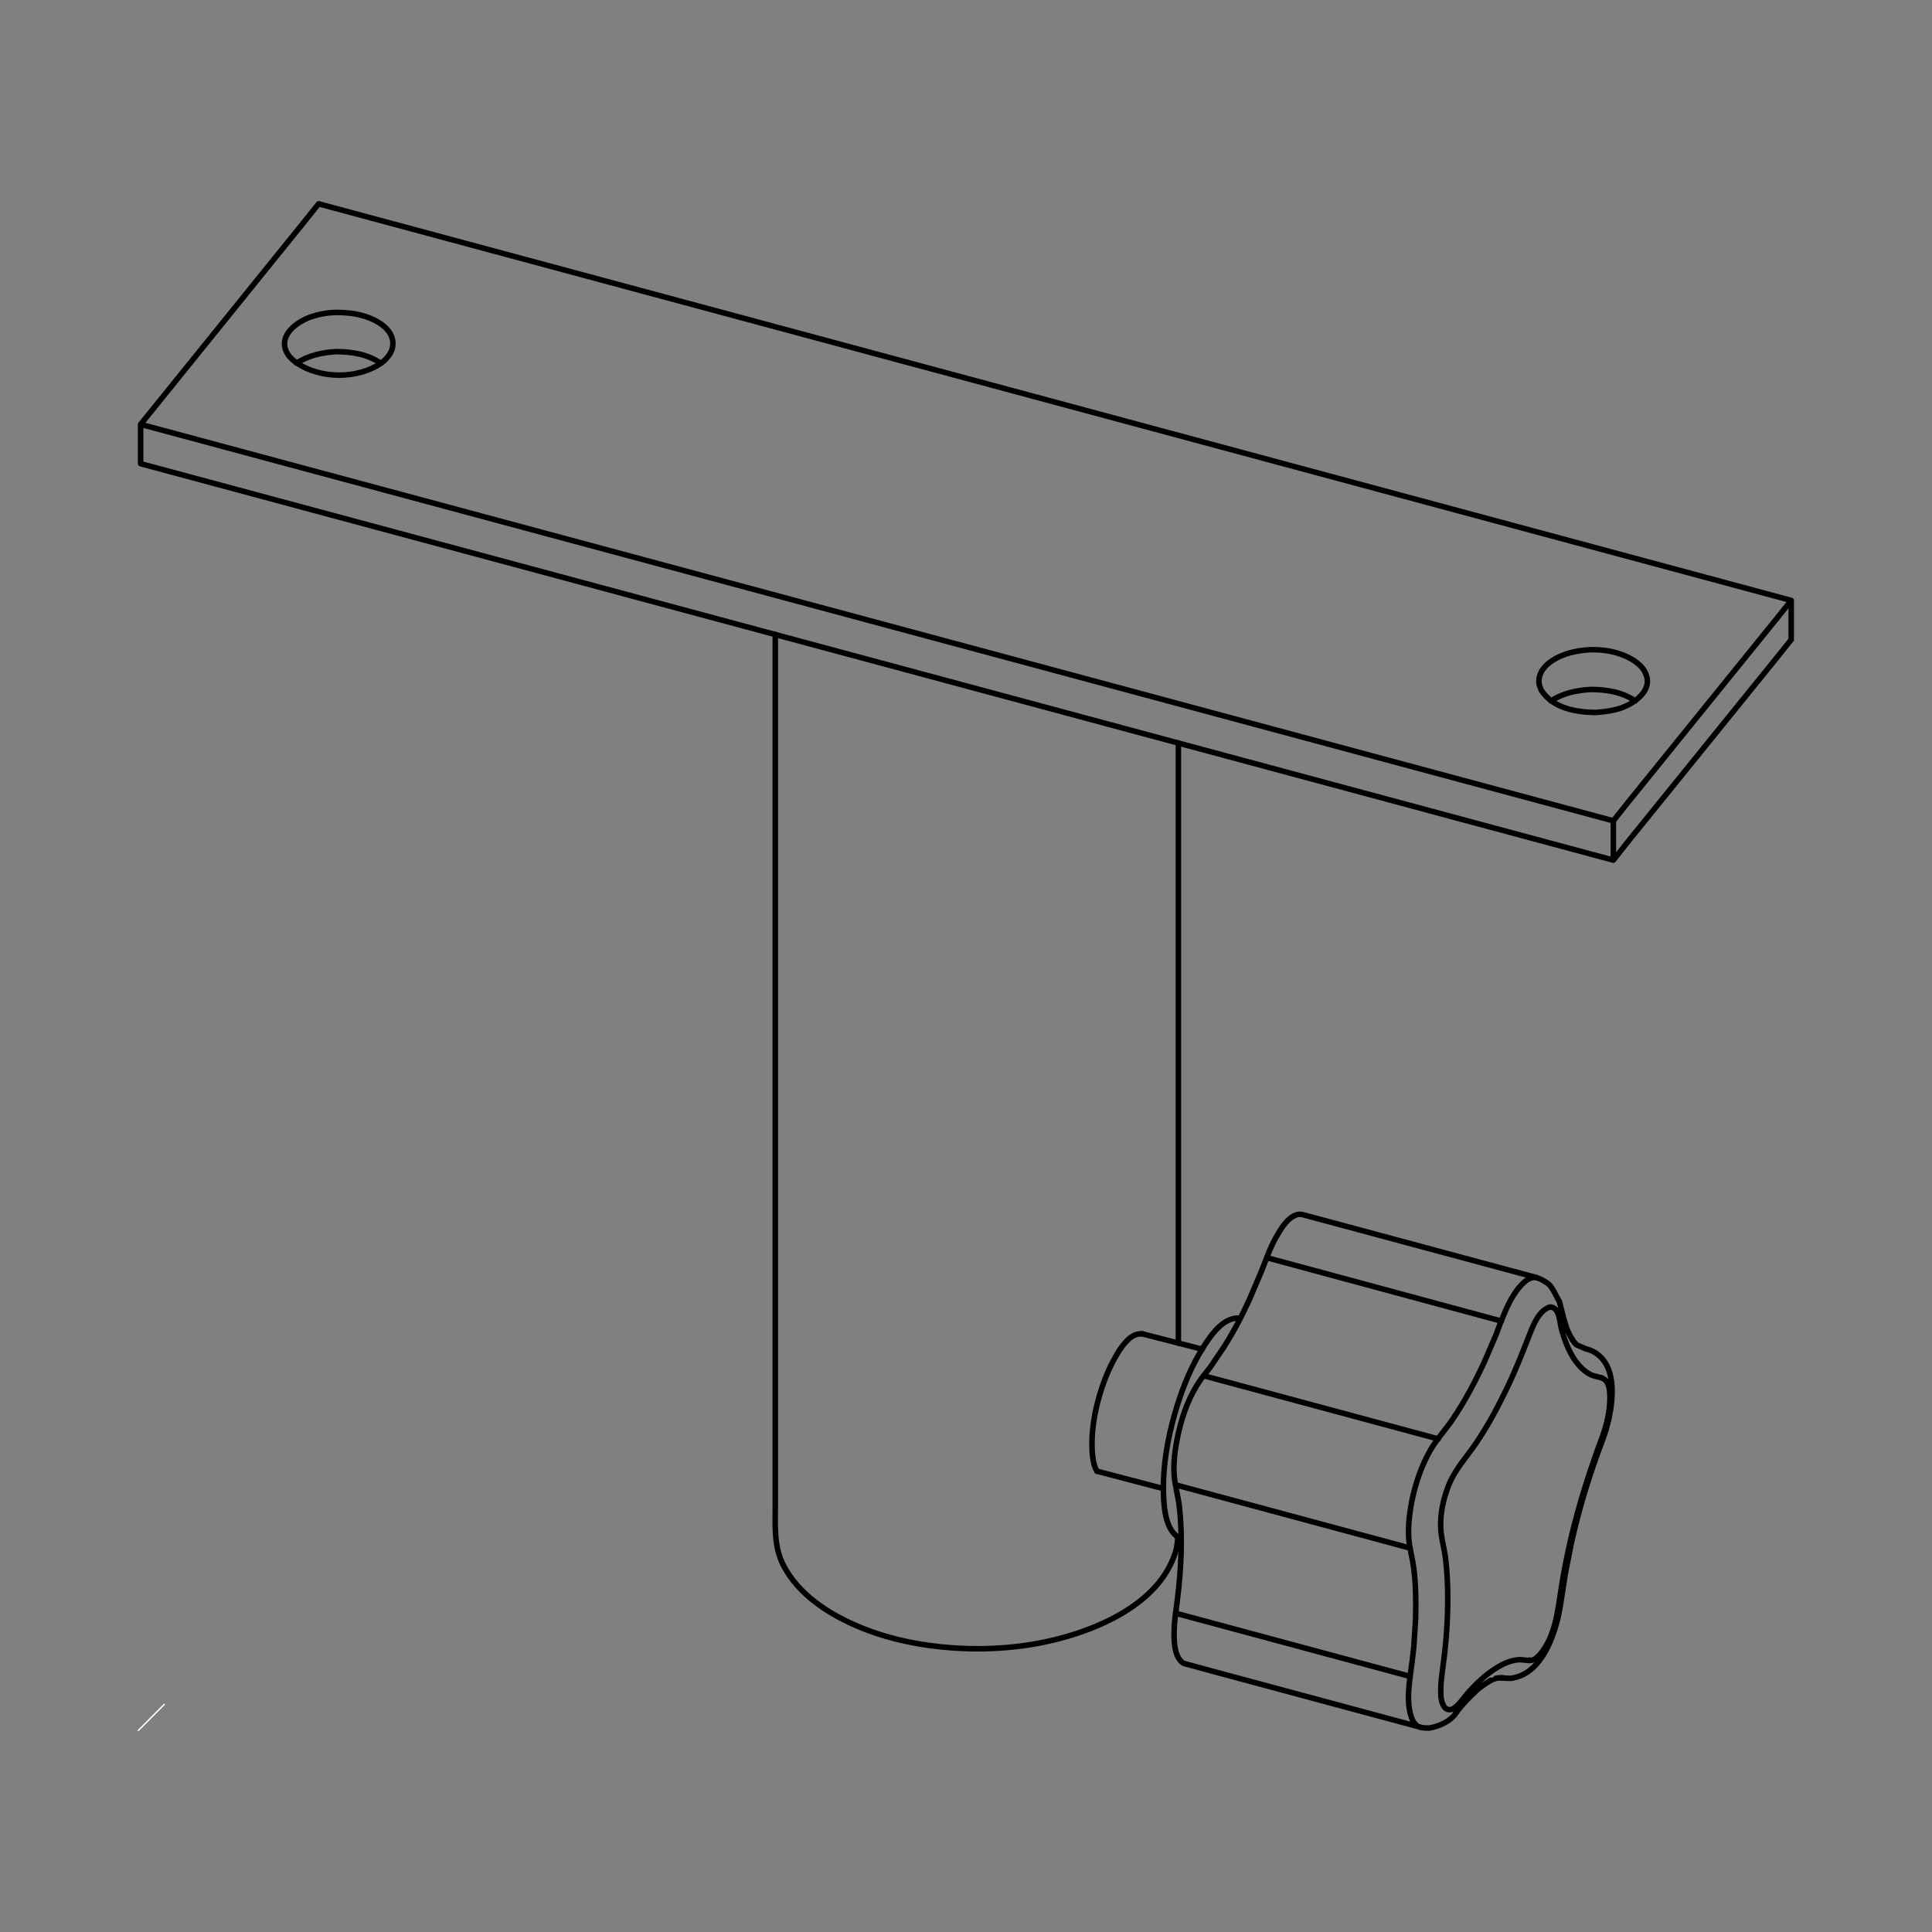 <?xml version="1.0" encoding="utf-8"?>
<!-- Generator: Adobe Illustrator 21.1.0, SVG Export Plug-In . SVG Version: 6.00 Build 0)  -->
<svg version="1.1" id="Ebene_1" xmlns="http://www.w3.org/2000/svg" xmlns:xlink="http://www.w3.org/1999/xlink" x="0px" y="0px"
	 viewBox="0 0 1400 1400" style="enable-background:new 0 0 1400 1400;" xml:space="preserve">
<rect x="0" y="0" width="1400" height="1400" fill="#808080" stroke="none"/>
<style type="text/css">
	.st0{fill:none;}
	.st1{fill:none;stroke:#000000;stroke-linecap:round;stroke-width:4;}
	.st2{fill:none;stroke:#FFFFFF;stroke-miterlimit:10;}
</style>
<path class="st0" d="M1300,145.8H100v1108.4h1200V145.8L1300,145.8z"/>
<path class="st1" d="M843.1,1078.7l-48.2-12.6 M871.2,977.7l-43.6-11.2 M1086.2,1215.8l-2,0.3 M1089.4,1216l-3.2-0.2 M1139,970.1
	l2.2,3.2 M1042.2,1042.7l-170-45.8 M1087.9,957.3l-169.8-45.9 M1021.8,1214.8L851.9,1169 M851.9,1076l169.9,45.8 M1060.9,1234
	l-4.7,5.7l-1.3,1.6"/>
<path class="st1" d="M1044.2,1229.8c0.4,2.1,0.4,3.2,1.3,5.1c1.5,3.9,4.8,5.3,8.4,2.7c3.9-2.7,7.8-8.7,10.7-11.9l5.2-5.4l5.2-4.8
	c3.2-2.7,6.6-5.2,10.1-7.3c4.4-2.7,9.3-4.8,14.4-5.4c3.5-0.5,6.9,0.8,10.3,0.3c2.7-0.4,5-2.9,6.7-4.9c10.6-13.1,12.3-31,14.8-47
	c1.9-12.3,4.3-24.6,7.2-36.8c5.8-24.7,13.5-48.7,22.3-72.4c3.4-9.3,5.8-19.1,5.8-29c0-3.7-0.2-7.9-2-11.2c-2.4-4.4-8.3-3.7-12.2-5.8
	c-4.4-2.3-8-6-10.9-10c-4.9-7-8-15.5-10.2-23.8c-1.1-4.4-1.3-15.1-8.1-15.1c-8.2,2.5-12.2,13.3-15,20.4
	c-5.6,14.4-11.3,28.7-18.2,42.5c-6,12.3-12.6,24.2-20.2,35.5c-7.5,11.1-16.2,19.9-20.8,32.8c-3.3,9-5.4,18.8-5,28.4
	c0.2,7.7,2.6,15.1,3.5,22.7c1.2,9.6,1.6,19.4,1.6,29.1c0,14.9-1,29.8-2.9,44.7C1045.1,1212.1,1043.5,1220.7,1044.2,1229.8
	L1044.2,1229.8z M1055.6,1240.5c-4,6.7-12.6,10.5-19.9,11.7c-2.5,0-5.6,0-7.8-1c-3.3-1.6-4.9-5.6-5.8-8.9
	c-2.4-8.9-1.4-18.5-0.3-27.5l1.5-10.9l1.2-10.6l1.3-20.4c0.3-12.1,0.2-24.2-1.3-36.1c-0.9-7.5-3.2-15-3.7-22.5
	c-0.5-8.8,0.6-17.7,2.2-26.3c2.7-13,7-26,13.7-37.5c4.6-7.9,11.1-14.8,16.2-22.4c8.8-13.1,16.2-27.1,22.8-41.4l8.3-19.3l3.8-10.1
	l3.9-9.3c2.9-6.2,6.4-12.4,11.2-17.4c2.4-2.4,5.6-5,9.1-4.9c2.5,0.1,4.8,1.4,6.9,2.6c1.5,0.9,2.4,1.4,3.7,2.6
	c2.4,2.2,5.7,9.5,7.3,12.2 M1135.9,964.3c-2.4-6.9-4.1-13.9-5.9-21.2 M1135.3,962.7c2.7,6,1.3,3,4.5,8.8 M1160.7,998.5l0.2-0.1
	 M1149.1,977.4c2.3,0.6,4.4,1.3,6.5,2.6c15.5,9.4,13.6,32.2,10.4,47.4l-2.1,8.3c-1.9,6.2-4.3,12.1-6.5,18.2
	c-3.8,10.5-7.2,21-10.4,31.8c-3.2,10.8-5.9,21.7-8.4,32.7l-4.3,21.8l-3.3,21.3c-0.6,3.9-1.3,7.7-2.2,11.5
	c-4.4,17.5-13.8,40.8-34.3,43.2c-2.4-0.1-4.3-0.2-6.7-0.4 M1084.2,1216.1c-5.3,1.9-0.4,0-5,2.2 M1059.7,1235.4
	c4.3-4.8,8.8-9.1,13.6-13.4 M1080.3,1217.6c-5.6,3.5-2.9,1.8-8.1,5.5 M1090.5,1216.1h0.7 M1108.2,1203.3l0.2-0.4 M1149.1,977.4
	l-6.7-2.9l-1.4-1.6 M1029.8,1251.7l-16.8-4.5l-136.3-36.7l-16.8-4.6c-1.9-0.5-2.4-0.4-3.8-1.8c-5-4.8-5.3-14-5.3-20.4
	c-0.1-8.7,1.6-17,2.5-25.6c1.3-10.2,2.1-20.6,2.5-30.9c0.4-12.1,0.1-24.2-1.3-36.2c-0.9-7.5-3.2-15-3.7-22.6
	c-0.5-8.8,0.6-17.9,2.4-26.5c2.6-13.1,7-26.3,13.9-37.7c2.9-4.9,6.5-9.1,10-13.6l9.6-14.2c7.1-11.1,13.2-22.7,18.6-34.6l8.5-19.9
	c3.5-8.6,6.3-17.3,10.9-25.4c3.3-5.8,7.9-13.8,14.7-16.2c1.5-0.5,2.8-0.5,4.3-0.2l16.8,4.5l136.7,36.8l16.8,4.5 M855.9,1115
	c-10.6-4.4-12.1-19.8-12.7-29.7l-0.2-6.7c0-18.4,3.3-36.8,8.4-54.5c4.3-15,10-30,17.9-43.5l3.4-5.6c5.6-8.6,14.4-21,26-19.8
	 M1169.1,623.3L101.9,336 M1298,435.1L230.9,147.7 M101.9,307.5l1067.2,287.3 M230.9,147.7L220,161.3L112.9,293.9l-11,13.6V336
	 M1169.1,623.3v-28.5l10.8-13.6l107.2-132.5l10.9-13.6 M1169.1,623.3l10.8-13.7l107.2-132.5l10.9-13.6v-28.4 M275.9,263.2
	c-9.6-6.5-20.7-8.3-32.1-8.4c-10.5,0.6-20,2.7-28.9,8.3"/>
<path class="st1" d="M211.8,260.5c16,13.5,43,14.8,61.1,4.7c2.1-1.3,4.2-2.6,5.9-4.2c1.6-1.5,2.9-3.1,4-5c0.9-1.6,1.6-3.4,1.8-5.4
	c1.5-12.3-12.8-19.6-22.7-22.1c-6-1.6-12.1-2.1-18.4-2.1c-4.1,0.2-5.2,0.2-9.2,0.9c-2.9,0.5-5.9,1.3-8.7,2.2
	c-10.5,3.6-24.3,13.5-17.7,26.1C209.2,257.9,209.9,258.5,211.8,260.5z M1116.9,500.2c-0.9-2.3-1.4-3-1.7-5.4
	c-0.9-10.9,10.6-17.8,19.4-20.8c15-5,33.9-4.4,47.8,3.7c2.1,1.2,4,2.6,5.8,4.3c1.5,1.4,2.9,3.1,3.8,5c6.7,12.7-7.2,22.6-17.7,26.2
	c-5.9,1.9-11.8,2.6-18,3.1C1142,516.1,1125.4,513.3,1116.9,500.2L1116.9,500.2z M1185,507.9c-9.7-6.5-20.7-8.2-32.2-8.3
	c-10.4,0.6-20,2.6-28.9,8.3 M853.9,973.3V538.4 M561.8,459.7v631.7c0,15.3-1.1,29.6,6.2,43.5c10.7,20.2,31.4,33.9,51.8,42.8
	c22.1,9.7,46.3,14.7,70.3,16.4c29.7,2.1,60.1-0.8,88.5-9.9c28.1-9,59.9-25.8,71.5-54.8c2.9-7.2,2.6-8.5,3.5-15.5 M794.9,1066.1
	c-2.6-4.3-3.2-10.5-3.5-15l-0.1-4.3c-0.1-11.9,2.1-24,5.4-35.5c2.9-9.8,6.6-19.4,11.7-28.2l2.2-3.8c3.7-5.5,9.4-13.5,17-12.7"/>
<path class="st2" d="M100,1254.2l19.3-19.4"/>
<path class="st0" d="M100,1254.2"/>
</svg>
